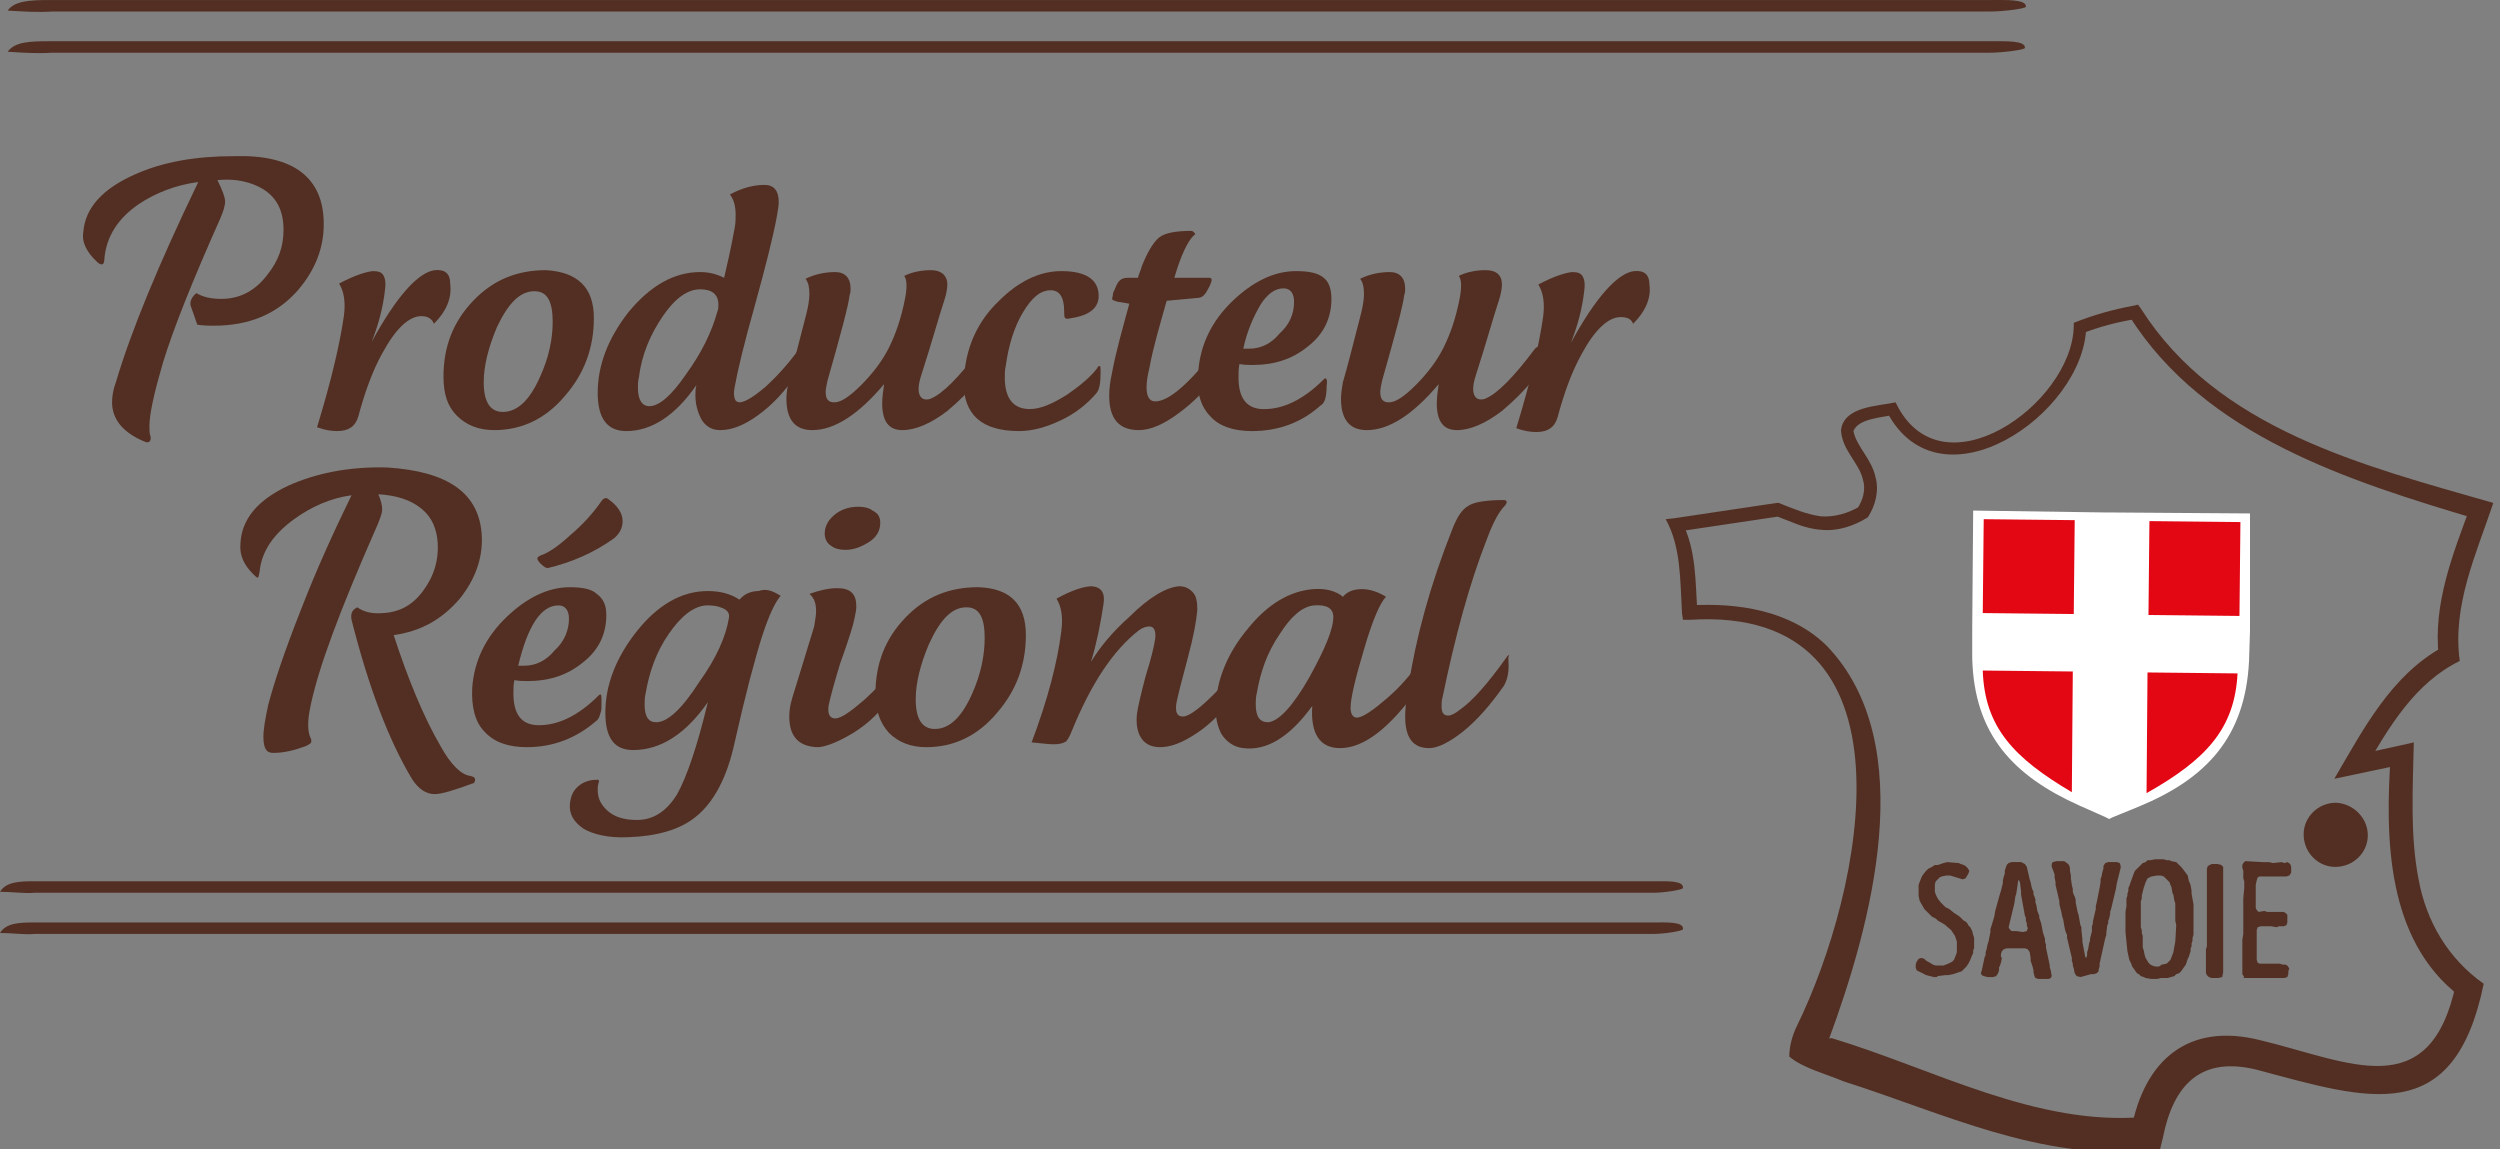 <?xml version="1.0" encoding="UTF-8"?>
<!-- Generator: Adobe Illustrator 27.3.1, SVG Export Plug-In . SVG Version: 6.00 Build 0)  -->
<svg xmlns="http://www.w3.org/2000/svg" xmlns:xlink="http://www.w3.org/1999/xlink" version="1.1" id="Calque_1" x="0px" y="0px" width="261px" height="120px" viewBox="0 0 261 120" style="enable-background:new 0 0 261 120;" xml:space="preserve">
<rect x="0" y="0" width="261" height="120" fill="#808080" stroke="none"/>
<style type="text/css">
	.st0{fill:#522F22;}
	.st1{fill:#FFFFFF;}
	.st2{fill:#E30613;}
</style>
<path class="st0" d="M33.8,23.404c0,2.5-0.9,4.8-2.7,6.9  c-2.2,2.5-5.1,3.7-8.8,3.7c-0.4,0-0.9,0-1.7-0.1l-0.7-2  c-0.1-0.4,0.1-0.9,0.6-1.3c0.7,0.4,1.5,0.6,2.6,0.6  c1.9,0,3.5-0.8,4.8-2.5c1.2-1.5,1.7-3,1.7-4.7  c0-2-0.7-3.4-2.2-4.3c-1.2-0.7-2.8-1.1-4.7-0.9  c0.5,1,0.8,1.8,0.8,2.2c0,0.5-0.2,1.1-0.5,1.8  c-2.9,6.5-4.9,11.5-6,15.1c-0.9,3.1-1.4,5.3-1.4,6.6  c0,0.4,0,0.7,0.1,1s0,0.5-0.1,0.6s-0.3,0.1-0.5,0  c-2.2-0.9-3.4-2.3-3.4-4.1c0-0.6,0.1-1.3,0.4-2.1  c1.6-5.4,4.5-12.4,8.6-20.9c-2.3,0.3-4.4,1.1-6.2,2.3  c-2.2,1.5-3.4,3.4-3.6,5.7c0,0.4-0.1,0.6-0.3,0.6  c-0.1,0-0.3-0.1-0.4-0.2c-1.1-1-1.7-2.1-1.5-3.2  c0.2-2.5,2-4.5,5.4-6c2.9-1.3,6.3-1.9,10.3-1.9  C30.6,16.104,33.8,18.504,33.8,23.404z"></path>
<path class="st0" d="M45.3,33.804c-0.2-0.5-0.6-0.8-1.3-0.8  c-1.3,0-2.7,1.3-4.1,3.9c-1,1.8-1.8,4-2.5,6.6c-0.3,1-1,1.5-2.2,1.5  c-0.6,0-1.3-0.1-2.1-0.4c1.5-4.9,2.4-8.8,2.8-11.6  c0.2-1.5,0-2.6-0.5-3.4c1.5-0.8,2.7-1.2,3.5-1.3  c0.6,0,0.9,0.1,1.1,0.4c0.2,0.3,0.3,0.8,0.2,1.5  C40,32.104,39.5,33.904,38.8,35.704c2.6-4.8,4.9-7.3,6.6-7.5  c1.1-0.1,1.6,0.4,1.6,1.4C47.2,31.104,46.6,32.504,45.3,33.804"></path>
<path class="st0" d="M62,33.204c0,3.1-1,5.8-3,8.1c-2,2.4-4.5,3.6-7.4,3.6  c-1.6,0-2.9-0.5-3.9-1.5s-1.4-2.3-1.4-4.1c0-3.1,1-5.7,3.1-7.9  s4.6-3.2,7.6-3.2C60.3,28.404,62,30.004,62,33.204 M57.7,33.604  c0-2.2-0.6-3.2-1.9-3.2c-1.5,0-2.7,1.2-3.9,3.7  c-0.9,2.1-1.4,4.1-1.4,5.8c0,2.1,0.7,3.1,2,3.1  c1.5,0,2.8-1.2,3.9-3.7C57.3,37.304,57.7,35.404,57.7,33.604z"></path>
<path class="st0" d="M83.6,37.304c-0.1,0.9-0.2,1.5-0.4,1.7  c-1.2,1.8-2.5,3.2-4,4.3s-2.8,1.6-4,1.6c-0.8,0-1.4-0.3-1.9-1  c-0.4-0.7-0.7-1.6-0.7-2.6c0-0.3,0-0.7,0.1-1.1  C70.5,43.404,68,45.004,65.4,45.004c-2,0-3-1.3-3-4c0-2.9,1.1-5.7,3.2-8.4  c2.3-2.8,4.8-4.2,7.5-4.2c0.9,0,1.7,0.2,2.5,0.6  c0.3-1.3,0.7-3,1.1-5.2c0.1-0.5,0.1-1,0.1-1.4  c0-0.9-0.2-1.6-0.6-2.1c1.3-0.7,2.5-1,3.6-1c1,0,1.5,0.6,1.5,1.8  c0,0.4-0.1,0.9-0.2,1.5c-0.4,2.2-1.2,5.3-2.3,9.3  c-1.1,3.9-1.8,6.8-2.1,8.5c-0.1,0.5-0.1,0.9,0,1.2  S77,42.004,77.3,42.004c0.6-0.1,1.4-0.6,2.6-1.6  c1.1-1,2.3-2.3,3.4-3.8c0.1-0.2,0.2-0.2,0.3-0.2  C83.7,36.204,83.7,36.604,83.6,37.304 M74.9,32.504  C75,32.304,75,32.004,75,31.804c0-1.1-0.7-1.6-1.9-1.6  c-1.3,0-2.6,0.9-3.9,2.8c-1.3,1.9-2.2,4-2.5,6.4  c-0.1,0.4-0.1,0.7-0.1,1.1c0,1.2,0.4,1.9,1.2,1.9  c1,0,2.3-1.1,3.8-3.3C73.2,36.904,74.3,34.704,74.9,32.504z"></path>
<path class="st0" d="M102.9,37.404c-0.1,1-0.3,1.8-0.7,2.2  c-1,1.2-2.1,2.3-3.3,3.3c-1.7,1.3-3.3,2-4.7,2  c-1.4,0-2.1-0.9-2.1-2.8c0-0.6,0.1-1.3,0.2-2  c-2.7,3.2-5.2,4.8-7.5,4.8c-1.8,0-2.7-1.1-2.7-3.3  c0-0.5,0.1-1.1,0.2-1.7c0.5-1.7,1.1-4.1,1.9-7.2  c0.2-0.8,0.3-1.5,0.3-2c0-0.7-0.1-1.2-0.4-1.6  c1-0.5,2.1-0.7,3.1-0.7s1.6,0.6,1.6,1.7c0,0.2,0,0.5-0.1,0.7  c-0.1,1-0.9,4-2.3,8.9c-0.1,0.5-0.2,0.9-0.2,1.2  c0,0.8,0.3,1.1,0.9,1.1c0.7,0,1.6-0.6,2.8-1.8  c1.2-1.2,2.2-2.5,2.9-3.9c0.7-1.4,1.3-3.1,1.7-5.2  c0.2-1.1,0.2-1.9-0.1-2.3c0.8-0.4,1.8-0.6,2.8-0.6  s1.7,0.5,1.7,1.5c0,0.4-0.1,1-0.3,1.6  c-0.6,1.8-1.3,4.4-2.4,7.8c-0.2,0.6-0.3,1.1-0.3,1.5  c0,0.7,0.3,1.1,0.8,1.1c0.1,0,0.3,0,0.5-0.1  c1.2-0.5,2.9-2.2,5-5c0.2-0.3,0.4-0.4,0.4-0.4  C102.9,36.504,102.9,36.804,102.9,37.404"></path>
<path class="st0" d="M114.7,30.904c0,1.2-0.9,2-2.8,2.3  c-0.4,0.1-0.6,0.1-0.7,0s-0.1-0.3-0.1-0.7  c0-1.5-0.5-2.2-1.4-2.2c-1.1,0-2,0.8-2.9,2.3  c-0.9,1.5-1.5,3.4-1.8,5.6c-0.1,0.4-0.1,0.8-0.1,1.2  c0,2.2,0.9,3.3,2.6,3.3c1.1,0,2.3-0.5,3.9-1.5  c1.3-0.9,2.4-1.8,3.1-2.7c0.1-0.2,0.2-0.3,0.3-0.3  c0.1,0,0.1,0.2,0.1,0.7c0,1-0.1,1.7-0.4,2.1  c-1,1.2-2.3,2.2-3.8,2.9s-2.9,1.1-4.3,1.1  c-3.9,0-5.8-1.7-5.8-5.1c0-0.3,0-0.7,0.1-1.1  c0.3-2.9,1.5-5.4,3.6-7.4c2-2,4.2-3.1,6.5-3.1  C113.4,28.304,114.7,29.204,114.7,30.904"></path>
<path class="st0" d="M127.9,36.304c-0.2,1.3-0.4,2.2-0.7,2.6  c-1.2,1.7-2.6,3.1-4.1,4.2c-1.6,1.2-3,1.8-4.2,1.8  c-2.1,0-3.1-1.2-3.1-3.6c0-0.7,0.1-1.5,0.3-2.4  c0.4-2.2,1.1-4.6,1.8-7.2l-1.2-0.2  c-0.4-0.1-0.6-0.2-0.6-0.3c0-0.1,0.1-0.3,0.1-0.6  l0.4-0.9c0.2-0.4,0.5-0.7,1.1-0.7h1.1  c0.1-0.4,0.3-0.8,0.4-1.2c0.6-1.5,1.2-2.5,1.8-3  c0.6-0.5,1.8-0.7,3.4-0.7c0.1,0,0.2,0.1,0.3,0.2  c0.1,0.1,0.1,0.2-0.1,0.3c-0.6,0.6-1.3,2-2,4.4h3.7  c0.1,0,0.2,0.1,0.2,0.2s-0.1,0.5-0.4,1  c-0.3,0.6-0.6,0.9-1.1,0.9l-3.2,0.3  c-0.7,2.5-1.4,4.8-1.8,7c-0.2,0.8-0.3,1.5-0.3,2  c0,1,0.3,1.5,0.9,1.5c1.5,0,3.7-2,6.8-6c0.2-0.2,0.3-0.4,0.4-0.4  C127.9,35.504,128,35.804,127.9,36.304z"></path>
<path class="st0" d="M139,31.204c0,2-0.8,3.7-2.5,5  c-1.6,1.3-3.5,1.9-5.7,1.9c-0.4,0-0.9,0-1.4-0.1  c-0.1,0.5-0.1,0.9-0.1,1.4c0,2.1,0.8,3.2,2.4,3.3  c2.1,0.1,4.3-0.9,6.5-3.1c0.1-0.1,0.1-0.1,0.2-0.1  c0.1,0,0.2,0.3,0.1,0.8c0,1.1-0.2,1.8-0.6,2  c-2,1.8-4.4,2.7-7.2,2.7c-1.9,0-3.4-0.5-4.3-1.5  c-1.1-1.1-1.5-2.6-1.3-4.7c0.2-2.8,1.4-5.3,3.6-7.4  c2.1-2,4.3-3.1,6.6-3.1c1.4,0,2.3,0.2,2.9,0.7  C138.7,29.404,139,30.104,139,31.204 M135.1,31.504  c0-0.9-0.4-1.4-1.1-1.4c-0.9,0-1.7,0.6-2.4,1.7  c-0.7,1.2-1.4,2.7-1.8,4.6c0.2,0,0.4,0,0.6,0  c1.2,0,2.3-0.5,3.2-1.6C134.6,33.904,135.1,32.804,135.1,31.504"></path>
<path class="st0" d="M160.8,37.404c-0.1,1-0.3,1.8-0.7,2.2  c-1,1.2-2.1,2.3-3.3,3.3c-1.7,1.3-3.3,2-4.7,2  S150,44.004,150,42.104c0-0.6,0.1-1.3,0.2-2  c-2.7,3.2-5.2,4.8-7.5,4.8c-1.8,0-2.7-1.1-2.7-3.3  c0-0.5,0.1-1.1,0.2-1.7c0.5-1.7,1.1-4.1,1.9-7.2  c0.2-0.8,0.3-1.5,0.3-2c0-0.7-0.1-1.2-0.4-1.6  c1-0.5,2.1-0.7,3.1-0.7s1.6,0.6,1.6,1.7c0,0.2,0,0.5-0.1,0.7  c-0.1,1-0.9,4-2.3,8.9c-0.1,0.5-0.2,0.9-0.2,1.2  c0,0.8,0.3,1.1,0.9,1.1c0.7,0,1.6-0.6,2.8-1.8  s2.2-2.5,2.9-3.9S152,33.204,152.4,31.104  c0.2-1.1,0.2-1.9-0.1-2.3c0.8-0.4,1.8-0.6,2.8-0.6  c1.1,0,1.7,0.5,1.7,1.5c0,0.4-0.1,1-0.3,1.6  c-0.6,1.8-1.3,4.4-2.4,7.8c-0.2,0.6-0.3,1.1-0.3,1.5  c0,0.7,0.3,1.1,0.8,1.1c0.1,0,0.3,0,0.5-0.1  c1.2-0.5,2.9-2.2,5-5c0.2-0.3,0.4-0.4,0.4-0.4  C160.8,36.504,160.8,36.804,160.8,37.404"></path>
<path class="st0" d="M170.5,33.804c-0.2-0.5-0.6-0.7-1.3-0.7  c-1.3,0-2.7,1.3-4.1,3.9c-1,1.8-1.8,4-2.5,6.6c-0.3,1-1,1.5-2.2,1.5  c-0.6,0-1.3-0.1-2.1-0.4c1.5-4.9,2.4-8.8,2.8-11.6  c0.2-1.5,0-2.6-0.5-3.4c1.5-0.8,2.7-1.2,3.5-1.3  c0.6,0,0.9,0.1,1.1,0.4c0.2,0.3,0.3,0.8,0.2,1.5  c-0.2,1.9-0.7,3.7-1.4,5.5c2.6-4.8,4.9-7.3,6.6-7.5  c1.1-0.1,1.6,0.4,1.6,1.4C172.4,31.104,171.8,32.504,170.5,33.804"></path>
<path class="st0" d="M50.3,56.004c0.1,2.3-0.7,4.5-2.3,6.5  c-1.8,2.1-4,3.4-6.9,3.8c1.5,4.6,3.1,8.5,4.9,11.6  c1.1,2,2.2,3,3.1,3.1c0.4,0.1,0.5,0.2,0.5,0.4  c0,0.2-0.1,0.4-0.3,0.4c-1.9,0.7-3.2,1.1-3.9,1.1  c-0.9,0-1.7-0.5-2.4-1.6c-2.4-4-4.5-9.5-6.3-16.6  c-0.1-0.6,0-1,0.6-1.3c0.7,0.5,1.6,0.7,2.7,0.6  c1.8-0.1,3.2-0.9,4.3-2.5c1-1.4,1.5-3,1.4-4.8  c-0.1-1.5-0.6-2.7-1.7-3.6c-1.1-0.9-2.6-1.4-4.5-1.5  c0.3,0.7,0.4,1.2,0.4,1.6c0,0.4-0.3,1.2-0.8,2.3  C35.5,63.704,33.2,69.804,32.4,73.804c-0.3,1.4-0.3,2.5,0,3.2  c0.1,0.1,0.1,0.3,0.1,0.4c0,0.2-0.2,0.3-0.6,0.5  c-1.1,0.4-2.2,0.7-3.4,0.7c-0.7,0-1-0.5-1-1.7  c0-0.8,0.2-1.9,0.5-3.3c0.6-2.3,1.7-5.6,3.4-9.9  c1.7-4.4,3.5-8.3,5.3-12c-2.2,0.3-4.2,1.2-6,2.5  c-2.2,1.6-3.4,3.4-3.6,5.5c-0.1,0.4-0.1,0.6-0.2,0.6  s-0.2-0.1-0.5-0.4c-0.9-0.9-1.4-1.9-1.3-3.1  c0.1-2.6,1.8-4.6,5-6.1c2.9-1.3,6.3-2,10.3-1.9  C46.8,49.204,50.1,51.504,50.3,56.004"></path>
<path class="st0" d="M63.3,64.204c0,2-0.8,3.7-2.5,5c-1.6,1.3-3.5,1.9-5.7,1.9  c-0.4,0-0.9,0-1.4-0.1c-0.1,0.5-0.1,0.9-0.1,1.4  c0,2.1,0.8,3.2,2.4,3.3c2.1,0.1,4.3-0.9,6.5-3.1  c0.1-0.1,0.1-0.1,0.2-0.1c0.1,0,0.1,0.3,0.1,0.8  c0,0.6,0,0.9-0.1,1.1c-0.1,0.4-0.2,0.7-0.5,0.9  c-2.1,1.8-4.5,2.7-7.2,2.7c-1.9,0-3.4-0.5-4.4-1.6  c-1-1-1.4-2.6-1.3-4.6C49.5,69.004,50.7,66.504,52.9,64.404  c2.1-2,4.3-3.1,6.6-3.1c1.3,0,2.3,0.2,2.8,0.7  C63,62.504,63.3,63.204,63.3,64.204 M59.4,64.604  c0-0.9-0.4-1.4-1.1-1.4c-1.8,0-3.2,2.1-4.2,6.3  c0.2,0,0.4,0,0.6,0c1.2,0,2.3-0.5,3.2-1.6  C58.9,67.004,59.4,65.804,59.4,64.604 M65,54.404  c0,0.7-0.3,1.3-0.9,1.8c-2.1,1.5-4.4,2.5-6.9,3.1  c-0.2,0-0.4-0.1-0.8-0.5c-0.2-0.2-0.3-0.4-0.3-0.5  s0.1-0.2,0.3-0.3c0.9-0.3,1.9-1,3.1-2.1  c1.3-1.1,2.4-2.3,3.3-3.6c0.2-0.3,0.5-0.4,0.7-0.2  C64.5,52.804,65,53.604,65,54.404"></path>
<path class="st0" d="M81.5,62.204c-0.6,0.7-1.2,2-1.9,4.1  c-0.8,2.5-1.8,6.3-2.9,11.2C75.9,81.204,74.5,83.804,72.6,85.304  c-1.6,1.3-4,2-7,2.1C63.5,87.504,61.9,87.104,60.9,86.504  c-1-0.7-1.5-1.5-1.4-2.6c0.1-0.9,0.4-1.5,1.1-2  c0.6-0.4,1.2-0.5,1.8-0.5c0.1,0,0.2,0.1,0.1,0.3  c-0.1,0.3-0.1,0.5-0.1,0.8c0,0.9,0.4,1.6,1.1,2.2  s1.7,0.9,3,0.9c1.7,0,3.1-0.9,4.2-2.7  c1-1.8,2.1-5,3.2-9.6c-2.3,3.3-4.9,5-7.8,5  c-2,0-2.9-1.3-2.9-3.9c0-2.9,1.1-5.7,3.2-8.4  c2.2-2.8,4.7-4.3,7.5-4.3c1.3,0,2.4,0.3,3.3,0.9  c0.5-0.6,1.2-0.9,2-0.9C80,61.404,80.7,61.704,81.5,62.204z M76.1,64.504  c0.1-0.5-0.2-0.9-0.9-1.1c-0.5-0.2-1-0.2-1.5-0.2  c-1.3,0.1-2.6,1.1-3.9,3c-1.3,1.9-2,3.9-2.4,6.2  c-0.1,0.4-0.1,0.8-0.1,1.2c0,1.2,0.4,1.8,1.2,1.8  c1.2,0,2.7-1.4,4.5-4.2C74.8,68.704,75.8,66.404,76.1,64.504"></path>
<path class="st0" d="M93.4,70.904c-0.1,1-0.3,1.7-0.6,2.1  c-0.9,1.3-2.1,2.5-3.7,3.5c-1.5,0.9-2.7,1.4-3.6,1.5  c-2,0-3.1-1-3.1-3.2c0-0.6,0.1-1.2,0.3-1.9  c0.6-2,1.4-4.5,2.3-7.5c0.1-0.6,0.2-1.2,0.2-1.6  c0-0.8-0.2-1.4-0.7-1.8c1.1-0.4,2.1-0.6,2.9-0.6  c1.4,0,2,0.6,2,1.9c0,0.4-0.1,0.8-0.2,1.3  c-0.1,0.6-0.6,2.2-1.5,4.7c-0.6,2-1,3.4-1.2,4.4  c-0.1,0.8,0.1,1.3,0.7,1.3s1.6-0.7,3.1-2  c1.1-1,2-2,2.6-2.8c0.2-0.3,0.4-0.4,0.4-0.3  C93.5,69.904,93.5,70.304,93.4,70.904 M91.9,54.604c0,0.8-0.4,1.5-1.2,2  c-0.8,0.5-1.6,0.8-2.4,0.8c-0.6,0-1.1-0.1-1.5-0.4  c-0.5-0.3-0.7-0.8-0.7-1.3c0-0.8,0.4-1.5,1.2-2.1  c0.7-0.5,1.5-0.7,2.3-0.7c0.6,0,1.1,0.1,1.5,0.4  C91.7,53.604,91.9,54.004,91.9,54.604"></path>
<path class="st0" d="M107.1,66.304c0,3.1-1,5.8-3,8.1c-2,2.4-4.5,3.6-7.4,3.6  c-1.6,0-2.9-0.5-3.9-1.5c-0.9-1-1.4-2.3-1.4-4.1  c0-3.1,1-5.7,3.1-7.9c2.1-2.2,4.6-3.2,7.6-3.2  C105.4,61.404,107.1,63.004,107.1,66.304 M102.8,66.604  c0-2.2-0.6-3.2-1.9-3.2c-1.5,0-2.7,1.2-3.9,3.8  c-0.9,2.1-1.4,4.1-1.4,5.8c0,2.1,0.7,3.1,2,3.1  c1.5,0,2.8-1.2,3.9-3.7C102.4,70.404,102.8,68.404,102.8,66.604"></path>
<path class="st0" d="M129.6,70.304c-0.1,1-0.3,1.7-0.5,2.1  c-1.3,1.7-2.6,3.1-4.1,4.1s-2.7,1.5-3.9,1.5  c-1,0-1.7-0.4-2.1-1.2c-0.3-0.6-0.4-1.4-0.3-2.3  c0.1-0.7,0.4-2,0.9-3.9c0.6-1.9,0.9-3.2,1-3.9  c0.1-0.8-0.1-1.3-0.6-1.3c-0.3,0-0.7,0.1-1.1,0.4  c-2.7,2.1-5,5.6-7,10.5c-0.2,0.5-0.4,0.9-0.6,1.1  c-0.3,0.2-0.7,0.3-1.3,0.3c-0.5,0-1.3-0.1-2.3-0.2  c1.7-4.5,2.7-8.4,3.1-11.6c0.2-1.5,0-2.6-0.5-3.4  c1.6-0.9,2.9-1.3,3.7-1.3c1,0.1,1.4,0.7,1.2,1.9  c-0.3,2-0.7,4-1.3,6c0.9-1.5,2.2-3.1,4-4.7  c2.1-2.1,3.9-3.1,5.2-3.2c0.6,0,1,0.2,1.4,0.6  c0.4,0.4,0.5,1,0.5,1.9c-0.1,1.1-0.4,2.8-1,5  c-0.7,2.6-1.1,4.2-1.2,4.8c-0.1,0.9,0.1,1.3,0.7,1.3  s1.7-0.8,3.2-2.3c1-1,1.9-2,2.7-3.1  c0.1-0.2,0.2-0.2,0.3-0.2  C129.6,69.304,129.7,69.704,129.6,70.304"></path>
<path class="st0" d="M148.6,69.704c0,1-0.2,1.7-0.5,2.1  c-3,4.2-5.7,6.3-8.2,6.3c-2.1,0-3.1-1.5-2.9-4.4  c-2.4,3.3-4.8,4.7-7.2,4.4c-1-0.1-1.8-0.7-2.3-1.5  c-0.4-0.8-0.6-1.7-0.6-2.7c0.1-3,1.3-5.8,3.4-8.3  c2.1-2.6,4.4-3.9,6.8-4.1c1.3-0.1,2.4,0.2,3.1,0.8  c0.5-0.6,1.2-0.8,2-0.8s1.7,0.3,2.5,0.8  c-0.6,0.6-1.4,2.4-2.3,5.5c-0.9,3-1.4,5.1-1.4,6.1  c0,0.7,0.3,1.1,0.8,1c0.6-0.1,1.6-0.8,3-2  s2.6-2.6,3.6-4.1c0.1-0.1,0.1-0.1,0.1-0.1  C148.6,68.704,148.6,69.004,148.6,69.704 M139.2,64.404  c0-0.9-0.7-1.3-2-1.2c-1.2,0.1-2.4,1.1-3.6,3  c-1.3,1.9-2,3.9-2.4,6.2c-0.1,0.4-0.1,0.8-0.1,1.1  c0,1.3,0.4,1.9,1.3,1.9C133.5,75.304,135,73.704,136.7,70.704  C138.3,67.804,139.2,65.704,139.2,64.404z"></path>
<path class="st0" d="M157.5,69.504c0,0.9-0.2,1.6-0.5,2.1  c-1.4,2-2.8,3.6-4.3,4.8c-1.4,1.1-2.6,1.7-3.5,1.7  c-1.7,0-2.5-1.1-2.5-3.3c0-0.8,0.1-1.8,0.3-2.9  c0.8-5.3,2.3-10.8,4.6-16.6c0.5-1.3,1-2.1,1.7-2.5  c0.6-0.4,1.9-0.6,3.7-0.6c0.2,0,0.3,0.1,0.3,0.2  c0,0.1-0.1,0.3-0.2,0.4c-0.6,0.6-1.2,1.7-1.8,3.3  c-1.9,4.8-3.4,10.4-4.7,16.7C150.5,73.104,150.5,73.404,150.5,73.704  c0,0.7,0.2,1,0.7,1c0.3,0,0.7-0.2,1.2-0.6  c1.3-0.9,2.9-2.7,4.9-5.5c0.1-0.2,0.2-0.2,0.3-0.2l0,0  C157.4,68.504,157.5,68.904,157.5,69.504"></path>
<path class="st0" d="M0.8,5.404C1.5,4.404,3,4.304,5,4.304c24.4,0,48.9,0,73.3,0  c42.8,0,85.6,0,128.4,0c0.3,0,0.6,0,0.9,0  c1.7,0,3.9-0.1,3.8,0.7c0,0.2-2.4,0.5-3.7,0.5c-37.7,0-75.3,0-113,0  c-29.8,0-59.6,0-89.3,0C3.9,5.604,2.4,5.504,0.8,5.404"></path>
<path class="st0" d="M0.8,1.104c0.7-1,2.3-1.1,4.3-1.1C29.5,0.004,54,0.004,78.4,0.004  c42.8,0,85.6,0,128.4,0c0.3,0,0.6,0,0.9,0c1.7,0,3.9-0.1,3.8,0.7  c0,0.2-2.4,0.5-3.7,0.5c-37.7,0-75.3,0-113,0c-29.8,0-59.6,0-89.3,0  C3.9,1.304,2.4,1.204,0.8,1.104"></path>
<path class="st0" d="M0,97.404c0.6-1,1.9-1.1,3.5-1.1c20.4,0,40.8,0,61.2,0  c35.7,0,71.5,0,107.2,0c0.2,0,0.5,0,0.7,0c1.4,0,3.2-0.1,3.1,0.7  c0,0.2-2,0.5-3.1,0.5c-31.5,0-62.9,0-94.4,0c-24.9,0-49.7,0-74.6,0  C2.6,97.604,1.3,97.404,0,97.404"></path>
<path class="st0" d="M0,93.104c0.6-1,1.9-1.1,3.5-1.1c20.4,0,40.8,0,61.2,0  c35.7,0,71.5,0,107.2,0c0.2,0,0.5,0,0.7,0c1.4,0,3.2-0.1,3.1,0.7  c0,0.2-2,0.5-3.1,0.5c-31.5,0-62.9,0-94.4,0c-24.9,0-49.7,0-74.6,0  C2.6,93.304,1.3,93.104,0,93.104"></path>
<path class="st0" d="M202.2,102.004h-0.3l-0.8-0.2l-1-0.5l-0.1-0.3v-0.3  l0.1-0.3l0.2-0.3l0.3-0.1l0.3,0.1l0.2,0.2l0.2,0.1  l0.5,0.3l0.3,0.1h0.4h0.4l0.5-0.2l0.2-0.1l0.2-0.1  l0.2-0.2l0.2-0.5l0.1-0.3v-0.4v-0.7l-0.1-0.3l-0.1-0.3  l-0.4-0.6l-0.7-0.6l-0.7-0.4l-0.2-0.2l-0.2-0.1l-0.2-0.1  l-0.4-0.4l-0.4-0.4L200.5,94.204l-0.1-0.2l-0.1-0.5v-0.7v-0.4  l0.1-0.3l0.2-0.5l0.1-0.2L201,91.004l0.3-0.3L201.5,90.604l0.2-0.1  L202,90.304h0.3l0.3-0.1l0.3-0.1l0.4-0.1L204.5,90.104l0.2,0.1  L205,90.304l0.2,0.1l0.2,0.2l0.2,0.3l-0.1,0.3l-0.3,0.5  l-0.3,0.1l-1.3-0.4h-0.4l-0.5,0.1l-0.2,0.1l-0.2,0.2  l-0.2,0.2l-0.1,0.3v0.4v0.4l0.1,0.3l0.2,0.4l0.3,0.4  l0.2,0.2l0.3,0.3l0.4,0.2l0.5,0.4l0.6,0.4l0.4,0.4  l0.2,0.1l0.2,0.2l0.1,0.2l0.2,0.2l0.2,0.4l0.1,0.4  l0.1,0.3v0.1v0.2v0.4v0.4l-0.1,0.2v0.3l-0.1,0.2l-0.2,0.5  l-0.1,0.2l-0.1,0.2l-0.2,0.3l-0.5,0.5l-0.3,0.1l-0.3,0.1  l-0.3,0.1l-0.5,0.1h-0.3l-0.8,0.1L202.2,102.004z"></path>
<path class="st0" d="M207.1,101.904l-0.2-0.1l-0.1-0.2l0.1-0.3l0.3-1.4  l0.1-0.2v-0.3l0.1-0.3l0.1-0.5l0.1-0.3l0.1-0.5l0.1-0.5v-0.3  l0.1-0.3l0.3-1l0.1-0.6l0.5-1.8l0.1-0.3l0.2-0.8v-0.3  l0.1-0.4l0.1-0.3v-0.3l0.1-0.3l0.1-0.3l0.2-0.2  l0.3-0.1h0.6h0.4l0.4,0.2l0.2,0.3l0.3,1.3l0.1,0.3  l0.1,0.5l0.1,0.3l0.1,0.2v0.3l0.1,0.2l0.1,0.3v0.3  l0.1,0.3l0.1,0.6l0.2,0.5v0.2l0.2,0.6l0.2,1l0.1,0.3  l0.1,0.3v0.3l0.1,0.3v0.3l0.4,1.9v0.2l0.1,0.3  l0.1,0.6l-0.1,0.2l-0.2,0.1h-0.3h-0.5h-0.3l-0.3-0.1  l-0.1-0.2l-0.1-0.4v-0.2l-0.1-0.4l-0.1-0.3l-0.1-0.3v-0.3  l-0.1-0.6l-0.2-0.3l-0.3-0.1h-0.3h-0.5h-0.8h-0.3l-0.3,0.1  l-0.2,0.2l-0.1,0.3v0.3L209,100.004l-0.1,0.5l-0.1,0.3l-0.1,0.2  v0.3l-0.1,0.3l-0.2,0.3l-0.3,0.1h-0.2h-0.4L207.1,101.904  L207.1,101.904z M210.5,97.204l0.7,0.1l0.4-0.1l0.1-0.3l-0.1-0.3  v-0.2l-0.1-0.3v-0.3l-0.1-0.2l-0.4-2.2v-0.3l-0.1-0.9  l-0.1-0.3h-0.1l-0.2,1.4l-0.1,0.3l-0.1,0.7l-0.6,2.5  l0.1,0.2l0.2,0.2L210.5,97.204L210.5,97.204z"></path>
<path class="st0" d="M217.2,102.004l-0.4-0.1l-0.2-0.3l-0.1-0.5l-0.1-0.3  v-0.2l-0.1-0.3v-0.3l-0.5-2.1v-0.3l-0.1-0.2l-0.1-0.3l-0.1-0.5  l-0.1-0.6l-0.1-0.3l-0.1-0.5l-0.2-0.8V94.104l-0.3-1.3  l-0.1-0.4v-0.3l-0.1-0.5v-0.3l-0.1-0.3l-0.2-0.5v-0.3l0.1-0.2  l0.4-0.1h0.5h0.3l0.3,0.2l0.2,0.2l0.1,0.3v0.3l0.1,0.5  v0.3l0.1,0.7l0.1,0.4v0.3l0.1,0.3l0.1,0.2l0.1,0.3  v0.3l0.2,1l0.1,0.3l0.2,1.1l0.1,0.2v0.3l0.1,0.9v0.3  l0.3,1.6l0.1,0.1l0.1-0.3v-0.3l0.1-0.3l0.1-0.6  l0.1-0.3v-0.2l0.1-0.4l0.1-0.4v-0.3v-0.2l0.1-0.3v-0.2  l0.3-1.3v-0.3l0.1-0.4l0.1-0.5l0.1-0.5l0.1-0.5l0.1-0.6v-0.3  l0.1-0.3l0.1-0.5l0.1-0.3v-0.3l0.2-0.3l0.3-0.1h0.3h0.3  h0.3l0.3,0.1l0.1,0.3v0.2l-0.4,1.6l-0.1,0.6l-0.5,2.1  l-0.1,0.3v0.2l-0.1,0.5l-0.1,0.2v0.3l-0.1,0.2l-0.1,0.8  v0.2l-0.1,0.3l-0.6,2.7v0.3l-0.1,0.3v0.2l-0.2,0.2  l-0.3,0.1h-0.3L217.2,102.004z"></path>
<path class="st0" d="M224.6,102.204L224,102.104l-0.2-0.1L223.5,101.904l-0.2-0.2  l-0.2-0.1l-0.5-0.7L222.5,100.604l-0.2-0.4l-0.2-0.9l-0.2-2v-0.6  v-0.3v-0.9v-0.3l0.1-0.6v-0.2v-0.6l0.1-0.3v-0.2l0.1-0.3  v-0.3l0.1-0.2l0.1-0.3l0.4-1.1l0.1-0.2l0.6-0.6  l0.2-0.2l0.3-0.1l0.2-0.2h0.3l0.5-0.1h0.9l0.3,0.1h0.3  l0.2,0.1l0.5,0.1l0.4,0.4l0.2,0.2l0.3,0.4l0.3,0.4  l0.1,0.5l0.2,0.5l0.1,0.6v0.3l0.2,1.1v2V96.704v0.3v0.6  l-0.1,0.3v0.3l-0.1,0.3v0.3l-0.1,0.2v0.3l-0.1,0.3  l-0.1,0.3l-0.1,0.2l-0.1,0.3l-0.1,0.3l-0.5,0.7L227.5,101.604  l-0.3,0.1L227,101.904l-0.7,0.2H226h-0.4l-0.4,0.1L224.6,102.204  L224.6,102.204z M225.7,100.704l0.5-0.1l0.2-0.2l0.2-0.2l0.3-0.8  l0.2-1.1l0.1-1.7l-0.1-0.5v-1v-0.3v-0.3v-0.2L227,94.004l-0.1-0.6  l-0.1-0.2l-0.1-0.6l-0.1-0.2l-0.1-0.3l-0.2-0.2l-0.2-0.2  l-0.2-0.2l-0.3-0.1h-0.4l-0.6,0.1l-0.2,0.1l-0.2,0.1  l-0.2,0.4l-0.1,0.3l-0.1,0.3l-0.2,0.8v0.3l-0.1,0.3v0.3  v0.3v0.3v0.6v0.9v0.3l0.1,0.3v0.3l0.1,0.3v0.6v0.3  v0.3l0.1,0.3l0.1,0.5L224,100.004l0.3,0.5L224.5,100.704l0.2,0.1  L225,100.904h0.4L225.7,100.704L225.7,100.704z"></path>
<path class="st0" d="M230.9,102.104l-0.3-0.1l-0.2-0.2l-0.1-0.2v-0.3  v-1.8v-0.4l0.1-0.3v-1.4v-0.2v-0.3v-0.2v-0.3v-0.2v-1.6  v-0.2v-0.3v-2.4v-0.2v-0.8L230.5,90.404l0.4-0.2H231.5l0.4,0.1  l0.2,0.2v0.2v0.3v0.3v0.3v0.4v0.3v0.8v0.3V94.204v1.1v0.5  v0.3v0.5v0.3v0.5v0.2V98.204v0.2V98.704v0.3v0.4v0.4v0.5v0.2v0.3  v0.2v0.3v0.2L232,102.004l-0.4,0.1h-0.4H230.9z"></path>
<path class="st0" d="M234.3,102.004l-0.2-0.3v-0.5v-0.3v-1.7v-0.4v-0.7  l0.1-0.6v-0.3v-0.5v-0.3v-0.2v-0.3v-1.2v-0.2v-0.7l0.1-1.1  v-0.4v-0.3l-0.1-0.3v-0.3v-0.5l-0.1-0.3v-0.3l0.1-0.2  l0.2-0.2l1.8,0.1h0.3h0.4l0.4,0.1l0.9-0.1L238.5,90.104  l0.3-0.1l0.3,0.2l0.1,0.3v0.3v0.3l-0.2,0.3l-0.3,0.1  h-0.2h-0.3h-1.1h-0.3H236.5h-0.3h-0.3l-0.2,0.1l-0.1,0.3  l-0.1,0.5v0.3v0.3v1.3v0.2v0.3l0.1,0.2l0.2,0.2l0.6-0.1  l0.3,0.1h1.7l0.2,0.1l0.2,0.2v0.5v0.3l-0.1,0.3l-0.3,0.1  h-0.2h-0.3l-0.2,0.1l-0.6-0.1h-0.7h-0.4l-0.3,0.1  l-0.1,0.3v3.1l0.1,0.3l0.2,0.1h1.6h0.3h0.2l0.3,0.1  h0.3l0.2,0.1l0.2,0.3l-0.1,0.3v0.3l-0.1,0.3l-0.3,0.1  h-1.6h-0.5h-0.3h-0.3h-0.4h-1.2L234.3,102.004z"></path>
<path class="st0" d="M190.2,108.804c0.6-0.2,0.8-0.5,1.1-0.4  c10.6,3.2,21.3,9.2,32.6,8.2L222.5,117.904  c1.4-7.3,6-11.2,13.5-9.3c9.2,2.2,17.7,6.9,20.4-5.9  l0.4,1.3c-7.7-5.9-7.8-16.6-7.2-25.3l1.3,1.1  c-1.6,0.3-5.7,1.2-7.2,1.5c3-5.1,5.9-10.8,11.4-13.8l-0.5,1  c-0.6-5.5,1.5-10.7,3.3-15.6l0.7,1.3  c-13.4-4-28.4-8.7-36.3-21.2L223,33.304c-1.9,0.3-3.8,0.8-5.6,1.5  l0.4-0.6c-0.3,9.1-15.3,19.3-20.8,8.8l0.7,0.3  c-1.3,0.3-3.7,0.4-4.2,1.7c0.3,1.6,1.9,2.9,2.3,4.8  c0.4,1.4,0,3-0.8,4.2c-1.4,0.9-3.2,1.5-4.9,1.3  c-1.7-0.1-3.2-0.9-4.6-1.4h0.3l-10.7,1.6l0.5-1  c1.5,2.9,1.4,6.3,1.6,9.4l-0.8-0.7c5-0.3,10.5,0.5,14.3,4.2  c9.9,10.3,4.6,29.3,0.2,41.2l-0.1,0.2l0,0  C190.6,108.804,190.5,108.704,190.2,108.804z M186.8,110.304  c0-1,0.3-2.2,0.8-3.2C194.5,93.004,200.8,63.204,176.5,64.704h-0.8  l-0.1-0.7c-0.2-3.5-0.1-6.9-1.7-9.8l0.9-0.1l10.7-1.6  h0.2c1.5,0.6,2.9,1.2,4.4,1.4c1.4,0.1,2.8-0.3,4-1  l-0.2,0.2c0.6-0.9,0.9-2,0.6-3c-0.4-1.8-2.2-3.1-2.3-5.2  c0.3-2.5,3.9-2.5,5.7-2.9c4.7,9.9,18.4,0.2,18.6-7.9V33.704  c2-0.8,4.1-1.4,6.3-1.8l0.4-0.1l0.3,0.4  c8,12.6,23.2,16.4,36.8,20.3c-1.8,5.4-4.3,10.7-3.5,16.5  c-4.7,2.3-7.4,6.9-10,11.4l-1.1-1.5c0.8-0.2,5.5-1.2,6.3-1.4  c-0.1,4.8-0.4,9.7,0.5,14.3c0.8,4.4,3.1,8.3,6.8,10.9  c-3.1,15.1-12,12.1-23.6,9c-5.9-1.5-8.8,1.5-9.9,7.1l-0.3,1.2  l-1.2,0.1c-11.3,1.1-21.4-3.9-31.8-7.2  C190.6,112.104,188.2,111.504,186.8,110.304"></path>
<path class="st0" d="M247.2,87.204c0,1.8-1.5,3.3-3.4,3.3  c-1.8,0-3.3-1.5-3.3-3.4c0-1.8,1.5-3.3,3.4-3.3  C245.7,83.904,247.2,85.404,247.2,87.204"></path>
<path class="st1" d="M234.9,53.604l-14.1-0.1H220l-14-0.2l-0.1,12.2v3.2  c0.2,8,4.3,12.3,11.2,15.4l2.7,1.2l0.4,0.2l0.4-0.2  l2.7-1.1c7-2.9,11.1-7.2,11.5-15.2l0.1-3.2V53.604H234.9z"></path>
<path class="st2" d="M207.1,54.204L207,64.004l9.5,0.1l0.1-9.8L207.1,54.204z"></path>
<path class="st2" d="M207,70.004c0.2,5.9,3.2,9.1,9.3,12.7l0.1-12.6  L207,70.004z"></path>
<path class="st2" d="M224.1,82.804c6.2-3.5,9.2-6.7,9.5-12.5l-9.4-0.1  L224.1,82.804z"></path>
<path class="st2" d="M224.4,54.404l-0.1,9.8l9.5,0.1l0.1-9.8L224.4,54.404z"></path>
</svg>
